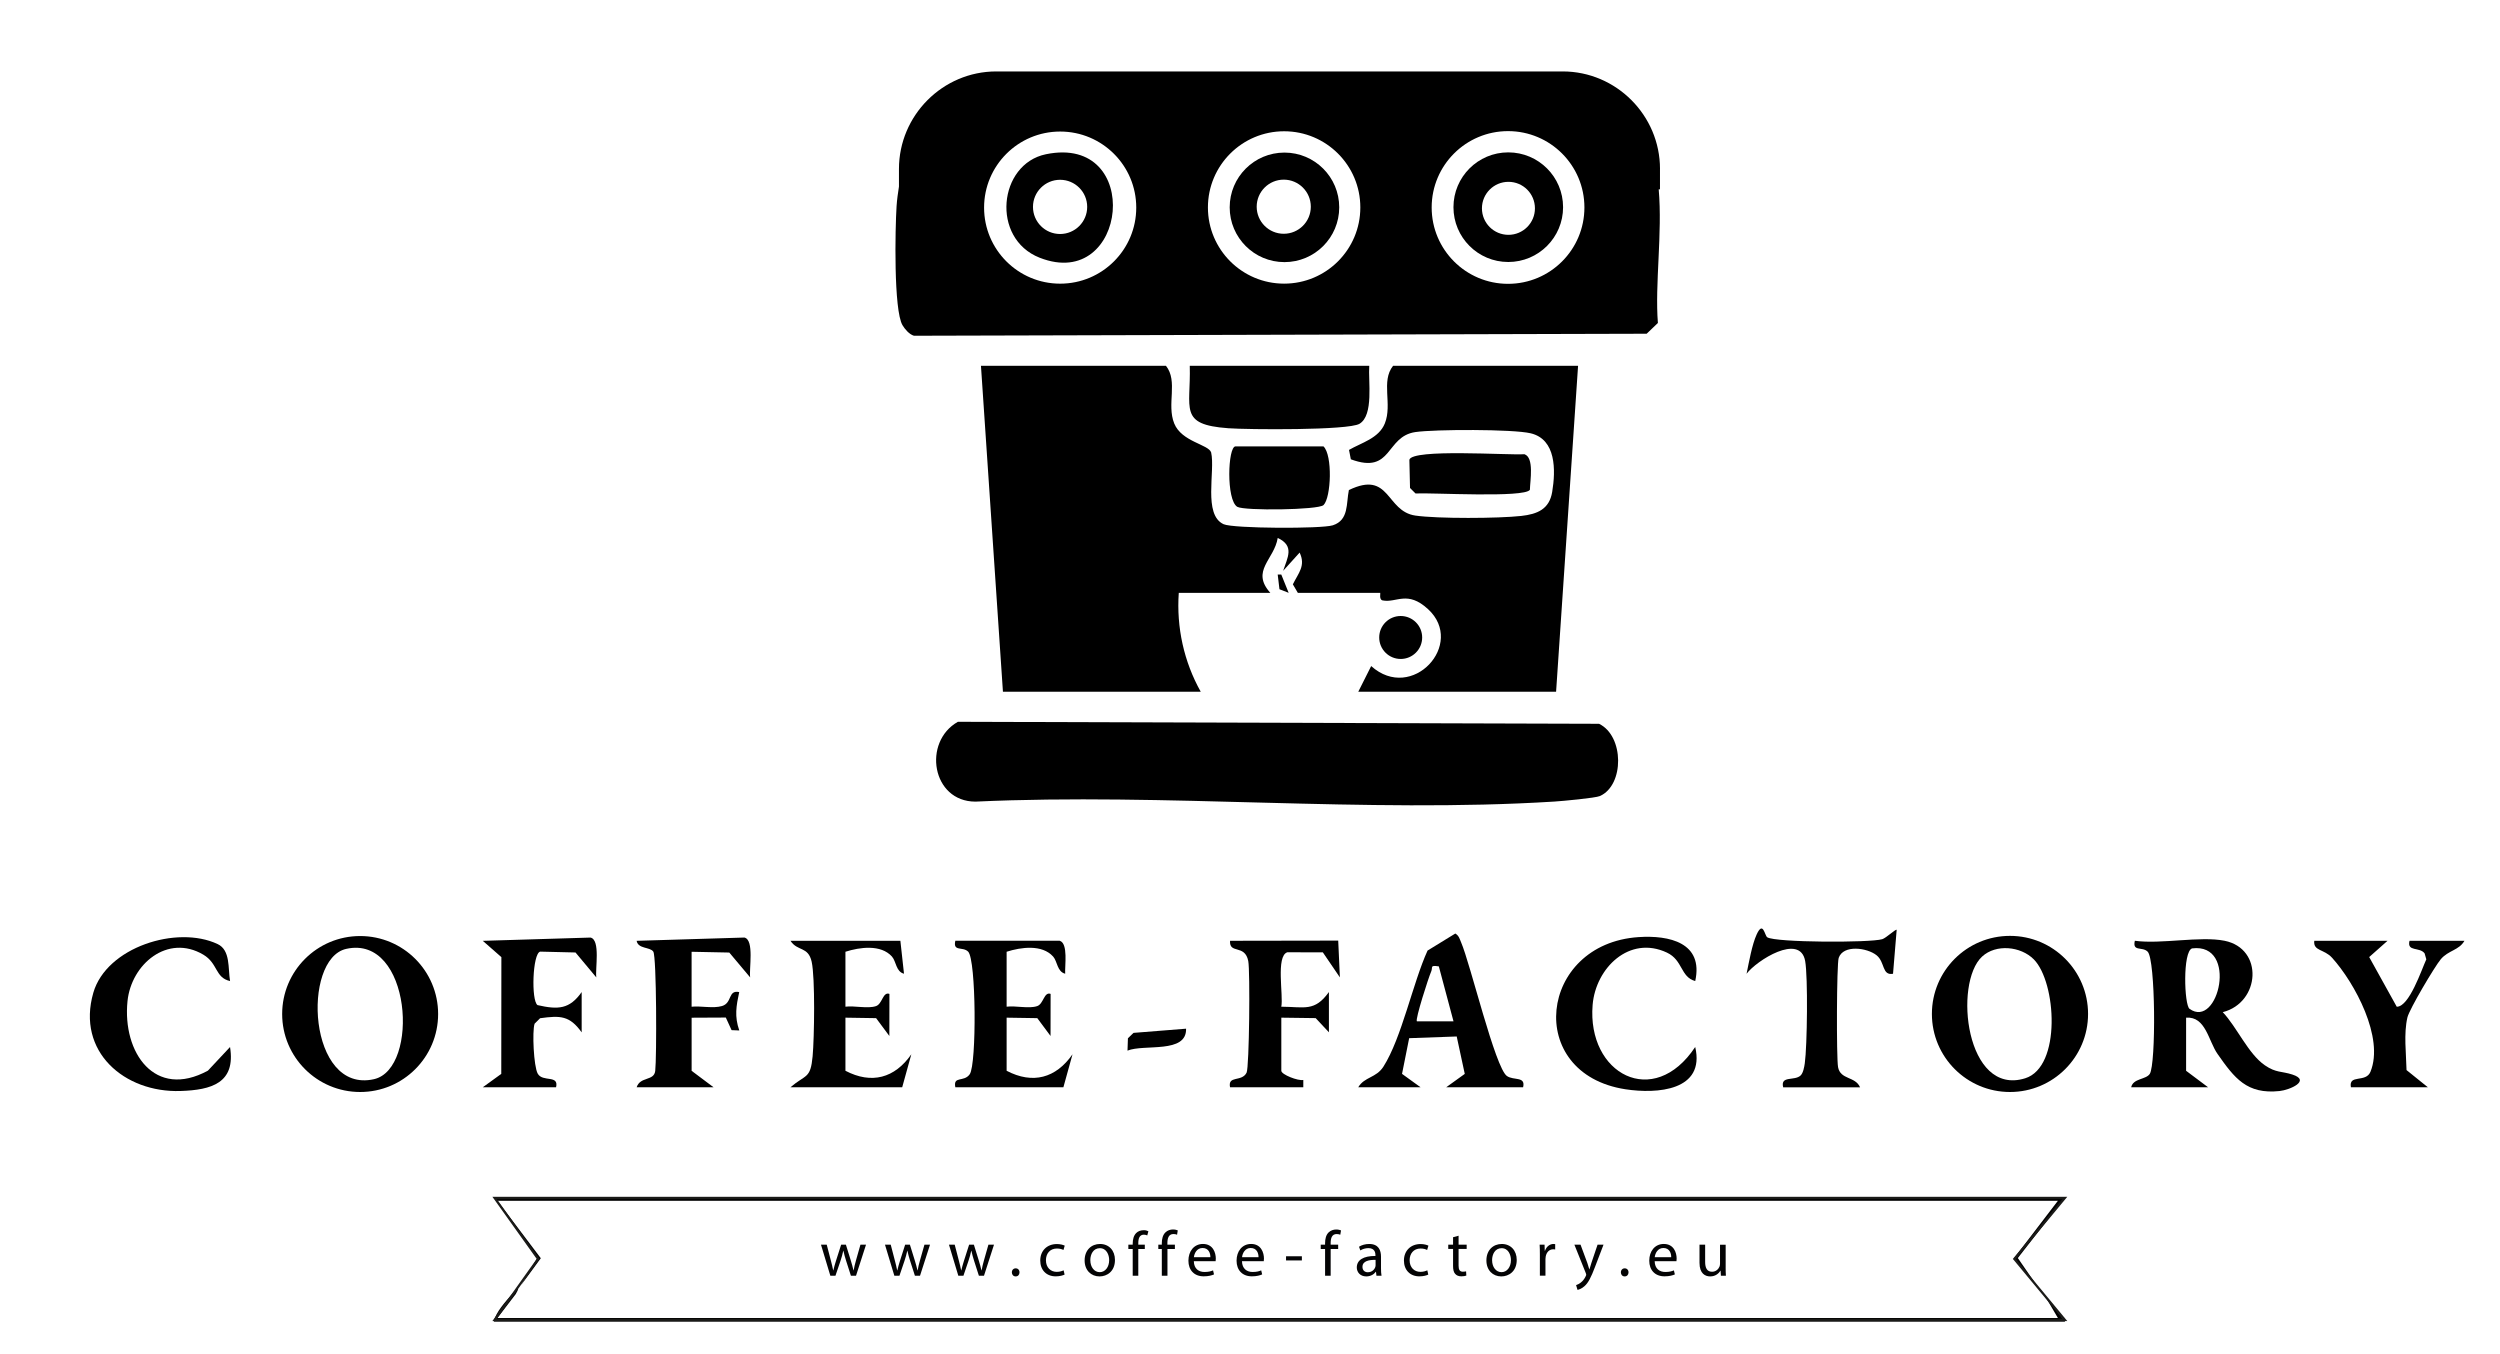 <?xml version="1.0" encoding="UTF-8"?> <svg xmlns="http://www.w3.org/2000/svg" id="Ebene_1" version="1.1" viewBox="0 0 120 65"><!-- Generator: Adobe Illustrator 30.0.0, SVG Export Plug-In . SVG Version: 2.1.1 Build 123) --><defs><style> .st0 { fill: none; stroke: #1a1a18; stroke-miterlimit: 10; stroke-width: .11px; } .st1 { fill: #030304; } </style></defs><g><path d="M106.779,45.157c1.889.38,1.714,2.967-.087,3.427.673.706,1.22,2,2.021,2.55.538.37.798.275,1.32.444.906.292-.12.74-.614.792-1.571.166-2.162-.618-2.976-1.779-.44-.627-.568-1.816-1.51-1.742v2.549l1.055.791h-3.692c.092-.433.714-.363.894-.644.301-.471.278-5.485-.103-5.865-.261-.26-.739.017-.615-.523,1.259.174,3.135-.236,4.308,0ZM105.22,45.523c-.459.147-.378,2.716-.123,2.9,1.391,1.004,2.354-3.181.123-2.9Z"></path><path d="M100.227,48.669c0,2.069-1.678,3.747-3.748,3.747s-3.748-1.678-3.748-3.747,1.678-3.747,3.748-3.747,3.748,1.678,3.748,3.747ZM95.141,45.915c-1.379,1.273-.785,6.729,2.066,5.843,1.755-.546,1.496-4.619.416-5.708-.628-.633-1.816-.749-2.482-.135Z"></path><path d="M21.03,48.673c0,2.067-1.676,3.743-3.743,3.743s-3.743-1.676-3.743-3.743,1.676-3.743,3.743-3.743,3.743,1.676,3.743,3.743ZM16.619,45.546c-2.143.481-1.836,6.969,1.331,6.255,2.211-.499,1.791-6.956-1.331-6.255Z"></path><path d="M65.196,52.189c.296-.504.861-.445,1.208-.99.877-1.376,1.412-4.022,2.119-5.572l1.333-.818c.175.107.205.256.277.423.446,1.032,1.635,6.023,2.199,6.416.327.228.908.003.777.541h-3.692l.892-.642-.387-1.796-2.282.082-.342,1.713.889.643h-2.989ZM69.063,46.387c-.451-.07-.274.041-.367.248-.122.269-.776,2.303-.686,2.389l1.758-.001-.704-2.636Z"></path><path d="M43.218,45.157l.174,1.582c-.39-.097-.371-.594-.58-.826-.532-.591-1.543-.449-2.231-.229v2.637c.44-.057,1.068.108,1.467-.028.309-.105.325-.701.644-.587l-.003,2.021-.636-.856-1.472-.023v2.549c1.255.657,2.366.354,3.163-.791l-.438,1.582h-5.363c.734-.63.962-.386,1.063-1.486.081-.885.126-3.768-.046-4.54-.168-.749-.682-.486-1.017-1.005h5.275Z"></path><path d="M50.867,45.157c.414.128.237,1.207.262,1.582-.39-.097-.371-.594-.58-.826-.532-.591-1.543-.449-2.231-.229v2.637c.44-.057,1.068.108,1.467-.028.309-.105.325-.701.644-.587l-.003,2.021-.636-.856-1.472-.023v2.549c1.255.657,2.366.354,3.163-.791l-.438,1.582h-5.187c-.113-.561.414-.227.692-.626.334-.48.31-5.498-.077-5.883-.261-.26-.739.017-.615-.523h5.011Z"></path><path d="M30.559,52.189c.172-.528.834-.289.892-.784.073-.617.068-5.49-.093-5.728-.156-.23-.732-.121-.799-.518l5.173-.157c.484.114.216,1.504.276,1.913l-1.002-1.193-1.809-.037v2.637c.456-.046,1.031.094,1.461-.033.502-.149.273-.783.824-.669-.143.673-.233,1.168.004,1.842l-.37-.015-.277-.605-1.641.008v2.549l1.055.791h-3.692Z"></path><path d="M23.174,52.189l.887-.643.005-5.604-.892-.782,5.173-.157c.484.114.216,1.504.276,1.913l-.999-1.197-1.695-.041c-.368.085-.44,2.351-.128,2.567.986.225,1.538.201,2.119-.626v1.934c-.578-.807-1.023-.813-1.996-.678l-.264.263c-.121.371-.043,2.049.15,2.395.237.426,1.027.043.881.657h-3.517Z"></path><path d="M81.371,47.09c-.715-.195-.585-1.001-1.358-1.365-1.803-.847-3.42.737-3.567,2.509-.275,3.318,2.93,5.036,4.924,2.021.491,2.101-1.831,2.263-3.348,2.03-4.874-.749-4.163-6.984.628-7.304,1.472-.098,3.126.263,2.721,2.109Z"></path><path d="M85.592,52.189c-.144-.574.552-.289.839-.568.123-.12.174-.407.199-.584.116-.816.156-4.157.017-4.912-.249-1.349-2.334-.02-2.812.616.116-.554.259-1.394.485-1.888.31-.678.383.054.507.136.39.257,4.941.268,5.521.092.186-.056.653-.503.692-.449l-.175,2.109c-.536.097-.38-.553-.785-.884-.451-.368-1.603-.526-1.823.123-.099.291-.112,4.806-.03,5.245.115.612.828.432,1.056.966h-3.692Z"></path><path d="M11.041,47.09c-.722-.162-.572-.846-1.281-1.266-1.71-1.012-3.459.449-3.64,2.233-.251,2.47,1.315,4.722,3.86,3.334l1.062-1.134c.278,1.73-.892,2.063-2.38,2.111-2.683.087-5.001-1.885-4.182-4.718.632-2.185,4.019-3.255,5.967-2.334.621.294.492,1.159.596,1.776Z"></path><path d="M59.042,52.189c-.117-.585.565-.239.794-.7.129-.26.175-4.881.08-5.36-.162-.821-.917-.317-.874-.971l5.192-.009.08,1.765-.818-1.201-1.705-.004c-.56.183-.18,2.077-.289,2.613,1.117.006,1.599.252,2.285-.704l.001,1.933-.636-.681-1.649-.022v2.549c0,.183.809.497,1.055.441l-0.0.35h-3.517Z"></path><path d="M114.603,45.157l-.882.782,1.323,2.384c.6.008,1.193-1.785,1.419-2.275l-.081-.285c-.236-.324-.861-.062-.725-.606h2.637c-.261.461-.769.453-1.136.886-.288.341-1.51,2.402-1.602,2.793-.182.779-.06,1.727-.042,2.528l1.022.824h-3.692c-.12-.642.715-.198.938-.743.67-1.634-.755-4.269-1.842-5.472-.384-.425-.914-.316-.855-.816h3.517Z"></path><path d="M23.877,63.263h74.902l-.617-1.051.969,1.227H23.701c.103-.469.566-.96.876-1.322.184-.215.449-.47.177.001l-.877,1.145Z"></path><polygon points="99.131 57.462 96.856 60.386 97.99 62.029 96.681 60.386 98.779 57.638 23.877 57.638 25.959 60.395 25.018 61.678 25.783 60.395 23.701 57.462 99.131 57.462"></polygon><path d="M56.932,49.377c.033,1.213-2.006.727-2.812,1.053l.02-.593.269-.259,2.523-.201Z"></path><g><path d="M55.965,17.559h-8.879l1.055,15.645h9.495c-.81-1.443-1.17-3.094-1.055-4.746h4.396c-.955-1.062.188-1.595.354-2.637.819.385.472.935.26,1.578l.791-.875c.301.631-.054.975-.325,1.524l.239.409h3.956c.019,0-.07.326.113.363.665.134,1.182-.5,2.181.419,1.816,1.67-.766,4.496-2.73,2.732l-.619,1.232h9.495l1.055-15.645h-8.879c-.595.744-.025,1.844-.397,2.768-.289.716-1.123.923-1.719,1.27l.088.45c2.009.746,1.649-1.097,3.099-1.307.933-.135,4.677-.145,5.533.059,1.224.292,1.206,1.764,1.033,2.814-.137.832-.712,1.066-1.484,1.153-1.089.122-4.022.137-5.082-.017-1.43-.207-1.199-2.189-3.193-1.225-.134.644.006,1.441-.77,1.691-.54.174-4.783.158-5.243-.052-.994-.454-.394-2.545-.598-3.445-.126-.39-1.416-.506-1.773-1.392-.372-.923.198-2.023-.397-2.768Z"></path><path d="M76.756,34.742l-30.777-.096c-1.705.962-1.255,3.83.842,3.832,9.112-.422,18.726.562,27.779-.002.396-.025,1.982-.171,2.196-.266,1.177-.523,1.167-2.884-.041-3.467Z"></path><path d="M58.947,20.555c.943.069,5.769.109,6.308-.213.694-.414.415-2.055.469-2.784h-8.615c.059,2.073-.548,2.823,1.838,2.996Z"></path><path d="M79.68,8.109c0-2.57-2.1-4.68-4.67-4.68h-27.19c-2.57,0-4.67,2.11-4.67,4.68v.846c-.048.309-.094.62-.115.95-.068,1.058-.145,4.985.286,5.706.117.196.328.441.549.505l35.17-.097.539-.516c-.15-1.86.223-4.301.039-6.414h.061v-.98ZM50.888,13.616c-2.017,0-3.652-1.635-3.652-3.651,0-2.016,1.635-3.651,3.652-3.651,2.017,0,3.652,1.635,3.652,3.651,0,2.016-1.635,3.651-3.652,3.651ZM61.638,13.615c-2.02,0-3.658-1.638-3.658-3.657s1.638-3.657,3.658-3.657c2.02,0,3.658,1.637,3.658,3.657s-1.638,3.657-3.658,3.657ZM72.386,13.624c-2.025,0-3.666-1.641-3.666-3.665,0-2.024,1.641-3.665,3.666-3.665s3.666,1.641,3.666,3.665c0,2.024-1.641,3.665-3.666,3.665Z"></path><path d="M59.392,24.328c.333.196,3.896.154,4.138-.085.366-.362.441-2.399-.004-2.817h-4.22c-.372,0-.457,2.582.086,2.903Z"></path><path d="M73.435,23.51c.009-.433.215-1.552-.264-1.708-.765.056-5.394-.274-5.521.268l.031,1.353.264.263c.774-.043,5.242.22,5.489-.176Z"></path><path d="M68.264,30.599c0-.57-.462-1.031-1.031-1.031-.57,0-1.031.462-1.031,1.031s.462,1.031,1.031,1.031c.57,0,1.031-.462,1.031-1.031Z"></path><polygon points="61.33 27.579 61.414 28.283 61.856 28.456 61.502 27.579 61.33 27.579"></polygon><path d="M72.397,7.314c-1.453,0-2.631,1.178-2.631,2.631,0,1.453,1.178,2.631,2.631,2.631s2.631-1.178,2.631-2.631c0-1.453-1.178-2.631-2.631-2.631ZM72.405,11.272c-.703,0-1.272-.569-1.272-1.272,0-.702.57-1.272,1.272-1.272.703,0,1.272.569,1.272,1.272,0,.702-.57,1.272-1.272,1.272Z"></path><path d="M50.203,7.404c-2.281.472-2.65,4.041-.301,4.966,4.239,1.669,5.011-5.94.301-4.966ZM50.884,11.232c-.719,0-1.301-.583-1.301-1.301s.583-1.301,1.301-1.301c.719,0,1.301.583,1.301,1.301s-.583,1.301-1.301,1.301Z"></path><path d="M61.654,7.324c-1.452,0-2.629,1.177-2.629,2.629,0,1.452,1.177,2.629,2.629,2.629s2.629-1.177,2.629-2.629c0-1.452-1.177-2.629-2.629-2.629ZM61.62,11.221c-.718,0-1.299-.582-1.299-1.299,0-.717.582-1.299,1.299-1.299s1.299.582,1.299,1.299c0,.718-.582,1.299-1.299,1.299Z"></path></g></g><polygon class="st0" points="99.113 57.501 23.741 57.501 25.829 60.428 23.741 63.355 99.113 63.355 96.688 60.428 99.113 57.501"></polygon><g><path class="st1" d="M39.683,59.744l.197.757c.043.166.083.32.111.474h.009c.034-.151.083-.311.132-.471l.243-.76h.228l.231.745c.055.179.098.335.132.486h.009c.025-.151.065-.308.114-.483l.212-.748h.268l-.48,1.49h-.246l-.228-.711c-.052-.166-.095-.314-.132-.489h-.006c-.037.179-.083.332-.135.492l-.24.708h-.246l-.449-1.49h.277Z"></path><path class="st1" d="M42.755,59.744l.197.757c.043.166.083.32.111.474h.009c.034-.151.083-.311.132-.471l.243-.76h.228l.231.745c.055.179.098.335.132.486h.009c.025-.151.065-.308.114-.483l.212-.748h.268l-.48,1.49h-.246l-.228-.711c-.052-.166-.095-.314-.132-.489h-.006c-.037.179-.083.332-.135.492l-.24.708h-.246l-.449-1.49h.277Z"></path><path class="st1" d="M45.826,59.744l.197.757c.043.166.083.32.111.474h.009c.034-.151.083-.311.132-.471l.243-.76h.228l.231.745c.055.179.098.335.132.486h.009c.025-.151.065-.308.114-.483l.212-.748h.268l-.48,1.49h-.246l-.228-.711c-.052-.166-.095-.314-.132-.489h-.006c-.037.179-.083.332-.135.492l-.24.708h-.246l-.449-1.49h.277Z"></path><path class="st1" d="M48.569,61.074c0-.114.077-.194.185-.194.108,0,.182.08.182.194,0,.111-.071.194-.185.194-.108,0-.182-.083-.182-.194Z"></path><path class="st1" d="M51.102,61.179c-.071.037-.228.086-.428.086-.449,0-.742-.305-.742-.76,0-.459.314-.791.8-.791.16,0,.302.04.375.077l-.062.209c-.065-.037-.166-.071-.314-.071-.342,0-.526.252-.526.563,0,.345.222.557.517.557.154,0,.255-.04.332-.074l.046.203Z"></path><path class="st1" d="M53.518,60.477c0,.551-.382.791-.742.791-.403,0-.714-.295-.714-.766,0-.499.326-.791.739-.791.428,0,.717.311.717.766ZM52.336,60.492c0,.326.188.572.452.572.259,0,.452-.243.452-.579,0-.252-.126-.572-.446-.572-.32,0-.459.295-.459.579Z"></path><path class="st1" d="M56.324,59.233c.08,0,.132.015.175.034l.034-.209c-.052-.022-.132-.043-.231-.043-.123,0-.259.04-.36.139-.126.12-.175.311-.175.52v.071h-.168v.206h.168v1.283h.271v-1.283h.357v-.206h-.36v-.08c0-.228.062-.431.289-.431ZM54.908,59.264c.062,0,.12.018.16.037l.055-.2c-.046-.025-.126-.052-.212-.052-.166,0-.289.052-.375.139-.117.117-.166.299-.166.508v.049h-.209v.206h.209v1.283h.268v-1.283h.313v-.206h-.313v-.065c0-.234.058-.416.271-.416Z"></path><path class="st1" d="M57.304,60.538c.006.366.24.517.511.517.194,0,.311-.034.412-.077l.046.194c-.095.043-.259.092-.496.092-.459,0-.733-.302-.733-.751,0-.449.265-.803.699-.803.486,0,.616.428.616.702,0,.055-.006.099-.009.126h-1.046ZM58.098,60.344c.003-.172-.071-.44-.375-.44-.274,0-.394.252-.416.44h.791Z"></path><path class="st1" d="M59.615,60.538c.006.366.24.517.511.517.194,0,.311-.034.412-.077l.046.194c-.095.043-.259.092-.496.092-.459,0-.733-.302-.733-.751,0-.449.265-.803.699-.803.486,0,.616.428.616.702,0,.055-.006.099-.009.126h-1.046ZM60.409,60.344c.003-.172-.071-.44-.375-.44-.274,0-.394.252-.416.44h.791Z"></path><path class="st1" d="M62.49,60.301v.2h-.76v-.2h.76Z"></path><path class="st1" d="M63.604,61.234v-1.283h-.209v-.206h.209v-.071c0-.209.046-.4.172-.52.102-.098.237-.138.363-.138.095,0,.179.022.231.043l-.037.209c-.04-.018-.095-.034-.172-.034-.231,0-.289.203-.289.431v.08h.36v.206h-.36v1.283h-.268Z"></path><path class="st1" d="M66.069,61.234l-.022-.188h-.009c-.083.117-.243.222-.456.222-.302,0-.456-.212-.456-.428,0-.36.32-.557.896-.554v-.031c0-.123-.034-.345-.339-.345-.139,0-.283.043-.388.111l-.062-.178c.123-.08.302-.132.489-.132.456,0,.566.311.566.609v.557c0,.129.006.255.025.357h-.246ZM66.029,60.474c-.295-.006-.631.046-.631.335,0,.175.117.259.255.259.194,0,.317-.123.36-.249.009-.028.015-.058.015-.086v-.259Z"></path><path class="st1" d="M68.559,61.179c-.071.037-.228.086-.428.086-.449,0-.742-.305-.742-.76,0-.459.314-.791.8-.791.16,0,.302.04.375.077l-.062.209c-.065-.037-.166-.071-.314-.071-.342,0-.526.252-.526.563,0,.345.222.557.517.557.154,0,.255-.04.332-.074l.046.203Z"></path><path class="st1" d="M70.012,59.316v.428h.388v.206h-.388v.803c0,.185.052.289.203.289.071,0,.123-.009.157-.018l.012.203c-.052.022-.135.037-.24.037-.126,0-.228-.04-.292-.114-.077-.08-.105-.212-.105-.388v-.813h-.231v-.206h.231v-.357l.265-.071Z"></path><path class="st1" d="M72.803,60.477c0,.551-.382.791-.742.791-.403,0-.714-.295-.714-.766,0-.499.326-.791.739-.791.428,0,.717.311.717.766ZM71.621,60.492c0,.326.188.572.452.572.259,0,.452-.243.452-.579,0-.252-.126-.572-.446-.572-.32,0-.459.295-.459.579Z"></path><path class="st1" d="M73.914,60.209c0-.175-.003-.326-.012-.465h.237l.009.292h.012c.068-.2.231-.326.412-.326.031,0,.052.003.077.009v.255c-.028-.006-.055-.009-.092-.009-.191,0-.326.145-.363.348-.006.037-.012.08-.012.126v.794h-.268v-1.025Z"></path><path class="st1" d="M75.866,59.744l.326.88c.034.098.071.215.095.305h.006c.028-.089.058-.203.095-.311l.295-.874h.286l-.406,1.062c-.194.511-.326.773-.511.933-.132.117-.265.163-.332.175l-.068-.228c.068-.022.157-.065.237-.132.074-.058.166-.163.228-.302.012-.028.022-.049.022-.065,0-.015-.006-.037-.018-.071l-.551-1.373h.295Z"></path><path class="st1" d="M77.802,61.074c0-.114.077-.194.185-.194.108,0,.182.08.182.194,0,.111-.071.194-.185.194-.108,0-.182-.083-.182-.194Z"></path><path class="st1" d="M79.424,60.538c.006.366.24.517.511.517.194,0,.311-.034.412-.077l.046.194c-.095.043-.259.092-.496.092-.459,0-.733-.302-.733-.751,0-.449.265-.803.699-.803.486,0,.616.428.616.702,0,.055-.006.099-.009.126h-1.046ZM80.218,60.344c.003-.172-.071-.44-.375-.44-.274,0-.394.252-.416.44h.791Z"></path><path class="st1" d="M82.831,60.828c0,.154.003.289.012.406h-.24l-.015-.243h-.006c-.071.12-.228.277-.492.277-.234,0-.514-.129-.514-.652v-.871h.271v.825c0,.283.086.474.332.474.182,0,.308-.126.357-.246.015-.04.025-.089.025-.138v-.914h.271v1.083Z"></path></g></svg> 